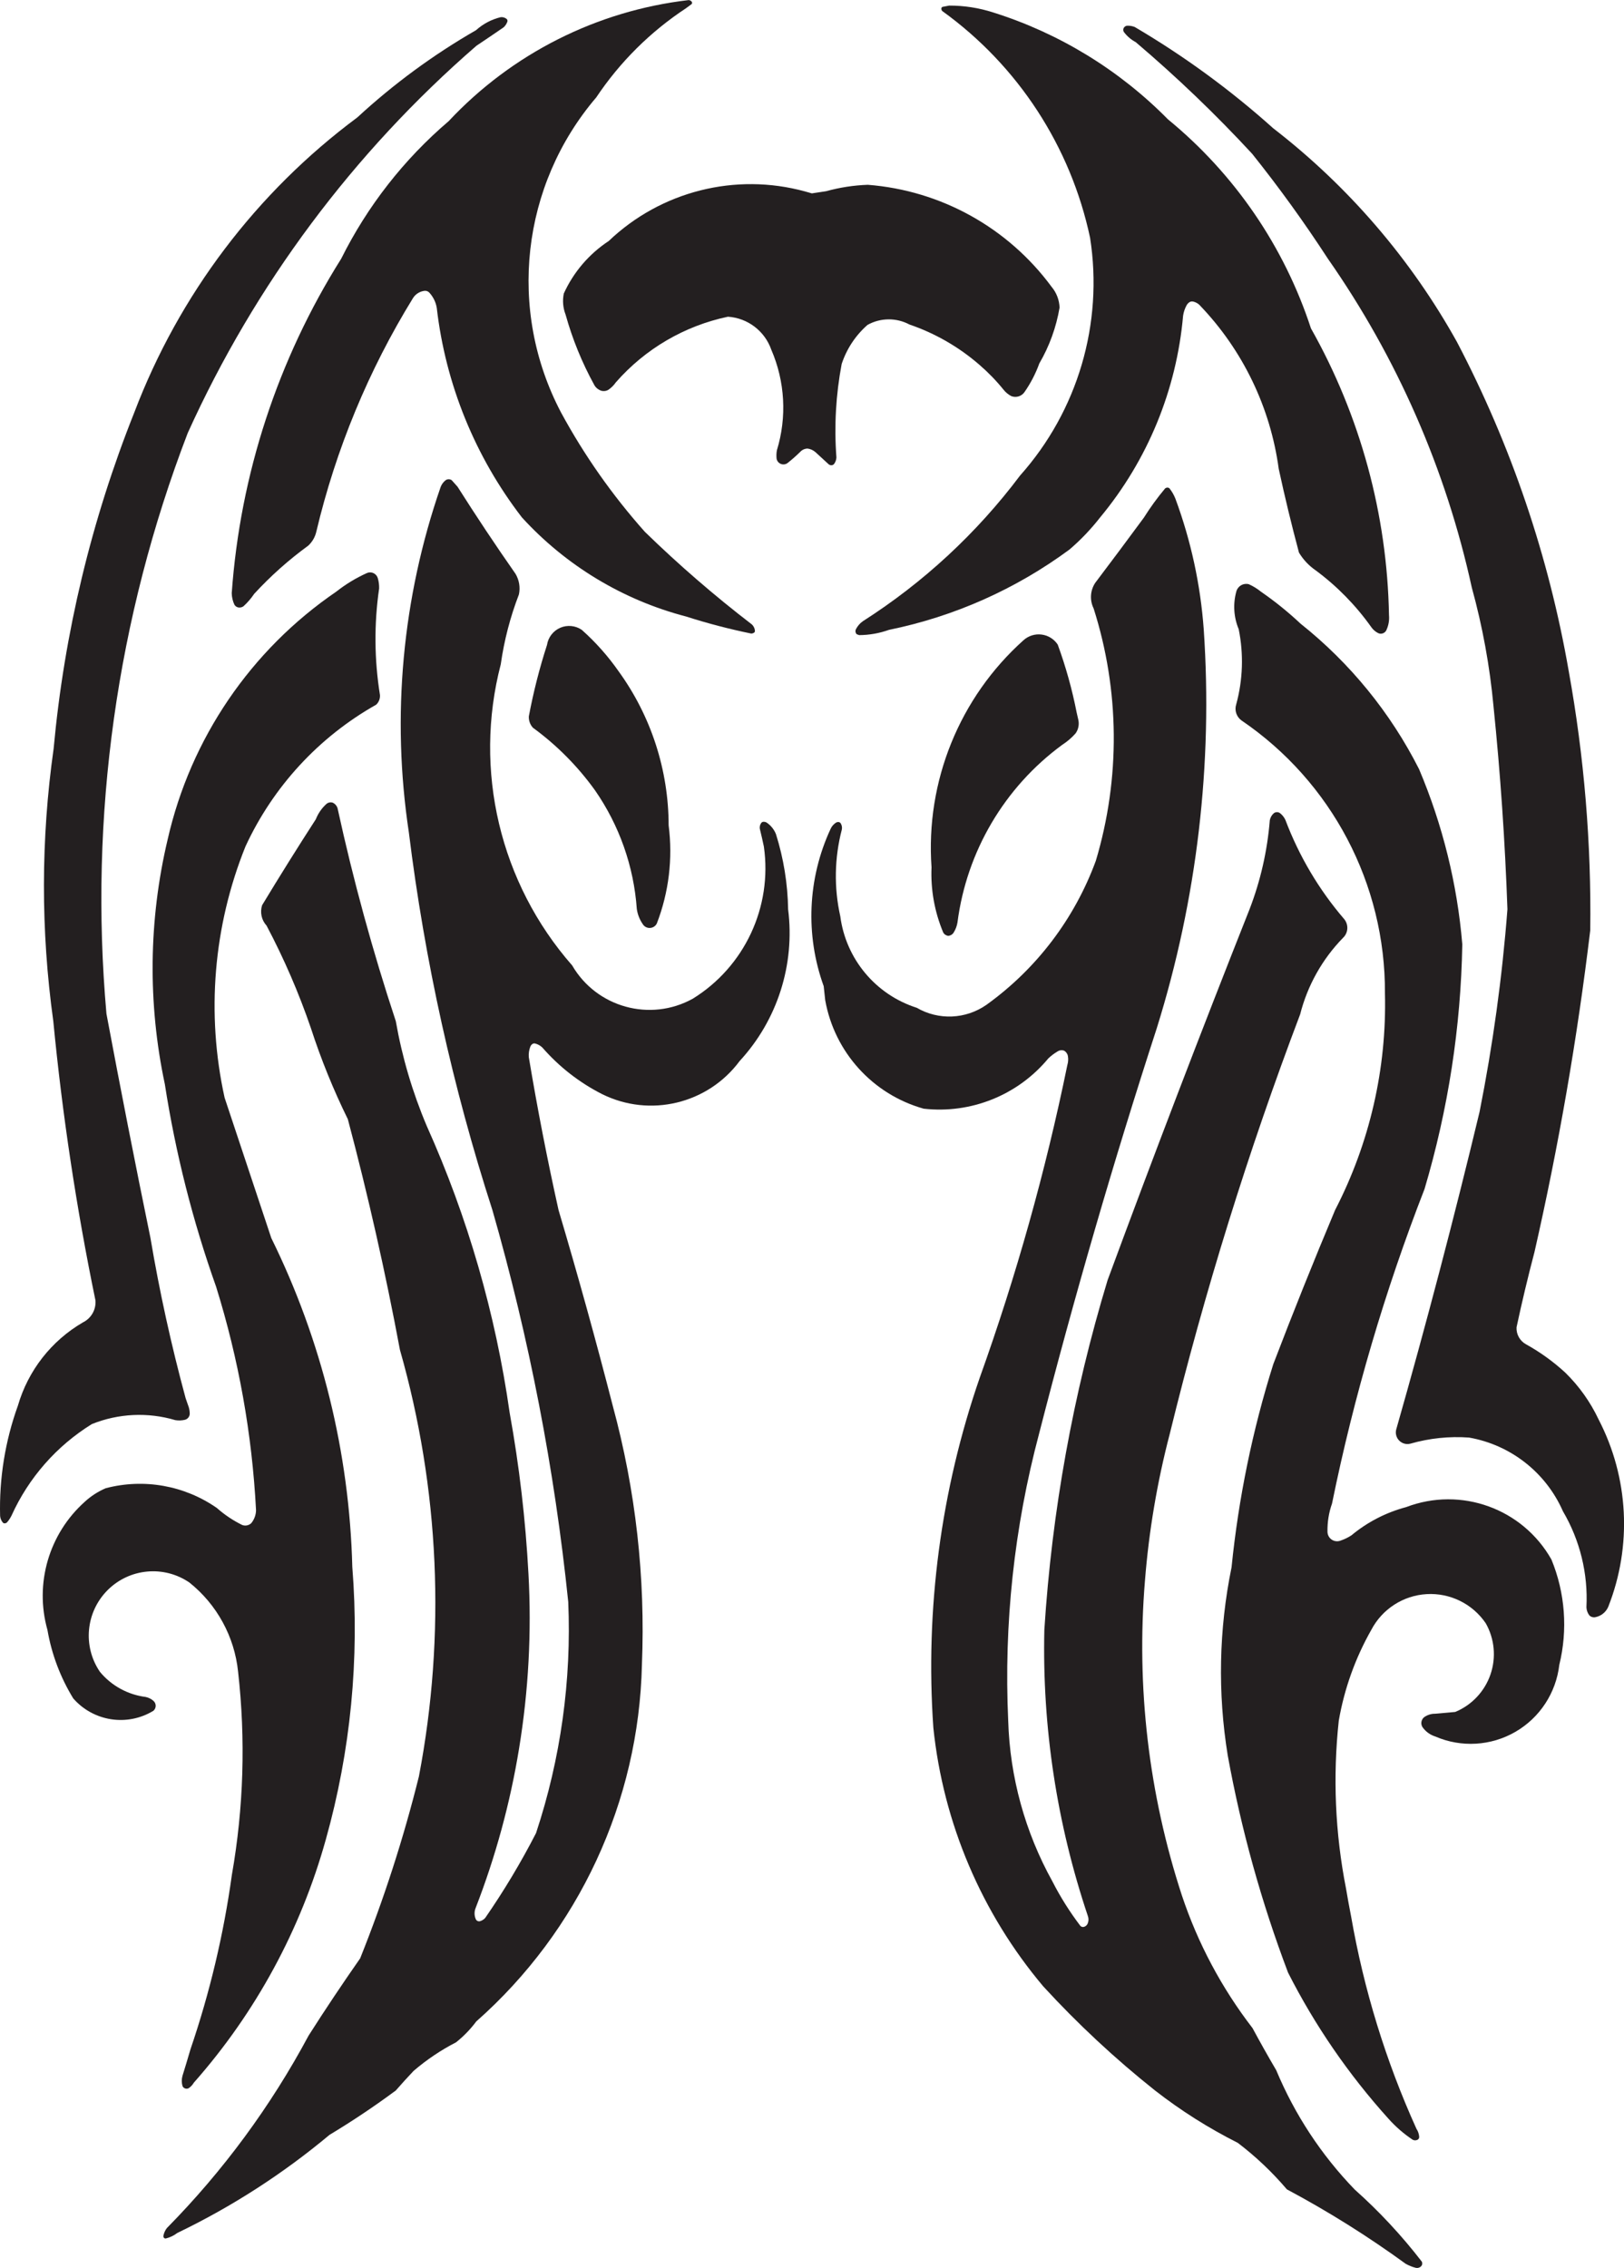 <?xml version="1.0" encoding="UTF-8" standalone="no"?>
<!-- Created with Inkscape (http://www.inkscape.org/) -->

<svg
   xmlns:dc="http://purl.org/dc/elements/1.1/"
   xmlns:cc="http://creativecommons.org/ns#"
   xmlns:rdf="http://www.w3.org/1999/02/22-rdf-syntax-ns#"
   xmlns:svg="http://www.w3.org/2000/svg"
   xmlns="http://www.w3.org/2000/svg"
   xmlns:sodipodi="http://sodipodi.sourceforge.net/DTD/sodipodi-0.dtd"
   xmlns:inkscape="http://www.inkscape.org/namespaces/inkscape"
   id="svg6193"
   version="1.1"
   inkscape:version="0.48.1 "
   width="104.513"
   height="145.9"
   xml:space="preserve"
   sodipodi:docname="tattoo_clipart_vector_8.pdf"><defs
     id="defs6197" /><sodipodi:namedview
     pagecolor="#ffffff"
     bordercolor="#666666"
     borderopacity="1"
     objecttolerance="10"
     gridtolerance="10"
     guidetolerance="10"
     inkscape:pageopacity="0"
     inkscape:pageshadow="2"
     inkscape:window-width="640"
     inkscape:window-height="480"
     id="namedview6195"
     showgrid="false"
     inkscape:zoom="1.9945169"
     inkscape:cx="52.256248"
     inkscape:cy="72.949997"
     inkscape:window-x="714"
     inkscape:window-y="207"
     inkscape:window-maximized="0"
     inkscape:current-layer="g6201" /><g
     id="g6201"
     inkscape:groupmode="layer"
     inkscape:label="tattoo_clipart_vector_8"
     transform="matrix(1.25,0,0,-1.25,0,145.9)"><g
       id="g6203"
       transform="scale(0.24,0.24)"><path
         d="m 210.098,408.109 0,0 c 1.882,-1.621 3.625,-3.414 5.187,-5.351 0.445,-0.559 1.008,-1.024 1.633,-1.356 1.02,-0.41 2.184,-0.074 2.824,0.813 1.336,1.91 2.418,3.988 3.207,6.176 2.164,3.699 3.629,7.757 4.348,11.98 -0.059,1.633 -0.66,3.207 -1.711,4.453 -9.344,12.68 -23.731,20.668 -39.43,21.883 -3.027,-0.109 -6.027,-0.57 -8.949,-1.379 l -3.047,-0.461 -1.465,0.414 c -14.933,4.086 -30.918,0.047 -42.117,-10.633 -4.215,-2.769 -7.555,-6.675 -9.637,-11.265 -0.304,-1.512 -0.171,-3.078 0.387,-4.512 1.461,-5.25 3.527,-10.316 6.156,-15.094 0.313,-0.562 0.817,-0.984 1.418,-1.207 0.551,-0.179 1.157,-0.109 1.649,0.207 0.609,0.426 1.137,0.957 1.562,1.571 6.278,7.172 14.715,12.109 24.043,14.07 4.235,-0.277 7.895,-3.063 9.301,-7.074 2.949,-6.813 3.375,-14.461 1.199,-21.567 -0.105,-0.578 -0.125,-1.175 -0.07,-1.765 0.078,-0.528 0.434,-0.973 0.934,-1.164 0.496,-0.196 1.062,-0.106 1.476,0.234 0.938,0.746 1.832,1.535 2.68,2.371 0.41,0.434 0.965,0.676 1.554,0.692 0.629,-0.082 1.219,-0.348 1.696,-0.766 0.945,-0.883 1.898,-1.758 2.859,-2.625 0.176,-0.137 0.406,-0.203 0.633,-0.18 0.203,0.016 0.391,0.114 0.512,0.274 0.293,0.41 0.472,0.89 0.496,1.394 -0.504,6.696 -0.121,13.434 1.125,20.035 1.066,3.239 2.976,6.133 5.543,8.383 2.789,1.559 6.183,1.586 9.008,0.082 5.507,-1.883 10.601,-4.816 14.996,-8.633"
         style="fill:#231f20;fill-opacity:1;fill-rule:evenodd;stroke:none"
         id="path6205" /><path
         d="m 120.332,397.918 0,0 c -11.523,21.941 -8.523,48.687 7.574,67.527 5.074,7.594 11.614,14.09 19.239,19.11 l 1.222,0.902 c 0.125,0.148 0.129,0.359 0.016,0.512 -0.16,0.207 -0.403,0.336 -0.664,0.344 C 128.035,484.027 109.793,474.828 96.25,460.355 86.66,452.176 78.82,442.148 73.195,430.859 59.594,409.246 51.523,384.613 49.711,359.141 c 0.016,-0.864 0.215,-1.719 0.586,-2.5 0.188,-0.301 0.504,-0.512 0.855,-0.571 0.383,-0.054 0.77,0.035 1.082,0.262 0.867,0.789 1.637,1.684 2.293,2.66 3.516,3.821 7.406,7.285 11.605,10.344 0.867,0.805 1.469,1.855 1.73,3.012 4.195,17.683 11.195,34.582 20.727,50.058 0.523,0.828 1.375,1.391 2.34,1.543 0.445,0.09 0.902,-0.062 1.203,-0.402 0.816,-0.902 1.359,-2.02 1.559,-3.219 1.891,-16.367 8.211,-31.906 18.274,-44.953 9.445,-10.336 21.68,-17.715 35.23,-21.246 4.582,-1.469 9.231,-2.68 13.946,-3.649 0.218,0 0.433,0.067 0.617,0.188 0.121,0.086 0.195,0.227 0.191,0.375 -0.031,0.527 -0.269,1.027 -0.66,1.391 -8.035,6.168 -15.707,12.8 -22.965,19.871 -6.965,7.816 -13.004,16.41 -17.992,25.613"
         style="fill:#231f20;fill-opacity:1;fill-rule:evenodd;stroke:none"
         id="path6207" /><path
         d="m 236.012,375.402 0,0 c 10.179,12.262 16.379,27.34 17.781,43.219 0.113,0.801 0.383,1.578 0.773,2.285 0.153,0.262 0.368,0.485 0.625,0.645 0.204,0.117 0.434,0.164 0.661,0.129 0.632,-0.106 1.203,-0.43 1.621,-0.914 9.16,-9.582 15.054,-21.828 16.836,-34.965 1.3,-6.024 2.75,-12.008 4.343,-17.961 0.907,-1.508 2.125,-2.809 3.582,-3.809 4.598,-3.402 8.618,-7.511 11.93,-12.176 0.375,-0.542 0.887,-0.984 1.481,-1.285 0.621,-0.293 1.359,-0.058 1.71,0.539 0.504,1.032 0.715,2.18 0.61,3.325 -0.391,21.566 -6.145,42.703 -16.746,61.492 -5.739,17.554 -16.383,33.105 -30.672,44.816 -10.426,10.578 -23.285,18.446 -37.453,22.91 -3.067,0.993 -6.266,1.493 -9.489,1.481 l -1.449,-0.281 c -0.136,-0.079 -0.218,-0.215 -0.218,-0.372 -0.008,-0.187 0.066,-0.375 0.195,-0.515 16.242,-11.703 27.547,-29.031 31.707,-48.613 2.879,-18.395 -2.637,-37.118 -15.031,-51.008 -9.278,-12.344 -20.704,-22.918 -33.719,-31.227 -0.61,-0.429 -1.098,-0.996 -1.449,-1.652 -0.211,-0.367 -0.153,-0.82 0.132,-1.129 l 0.536,-0.195 c 2.183,0.015 4.339,0.394 6.39,1.129 14.004,2.855 27.211,8.734 38.719,17.222 2.426,2.074 4.633,4.391 6.594,6.91"
         style="fill:#231f20;fill-opacity:1;fill-rule:evenodd;stroke:none"
         id="path6209" /><path
         d="m 230.965,333.527 0,0 c -0.969,4.957 -2.328,9.832 -4.063,14.582 -0.781,1.184 -2.039,1.973 -3.449,2.153 -1.406,0.187 -2.824,-0.258 -3.883,-1.203 -13.75,-12.305 -21.043,-30.293 -19.742,-48.707 -0.203,-4.778 0.652,-9.547 2.5,-13.957 0.219,-0.415 0.633,-0.692 1.098,-0.735 0.48,0.035 0.922,0.305 1.164,0.727 0.406,0.648 0.683,1.379 0.805,2.14 1.968,15.227 10.074,28.989 22.453,38.078 1.066,0.684 2.035,1.508 2.875,2.458 0.617,0.851 0.828,1.937 0.586,2.96 l -0.344,1.504"
         style="fill:#231f20;fill-opacity:1;fill-rule:evenodd;stroke:none"
         id="path6211" /><path
         d="m 132.715,342.367 0,0 c -2.281,3.266 -4.938,6.258 -7.914,8.903 -1.36,0.933 -3.106,1.097 -4.621,0.449 -1.512,-0.66 -2.586,-2.047 -2.836,-3.68 -1.625,-5.016 -2.926,-10.133 -3.899,-15.316 -0.043,-0.903 0.27,-1.782 0.879,-2.442 5.125,-3.742 9.621,-8.277 13.321,-13.426 5.214,-7.515 8.312,-16.296 8.96,-25.421 0.165,-1.176 0.606,-2.297 1.286,-3.278 0.328,-0.535 0.925,-0.843 1.547,-0.808 0.628,0.031 1.191,0.402 1.464,0.968 2.578,6.688 3.45,13.922 2.532,21.036 -0.016,11.855 -3.766,23.414 -10.719,33.015"
         style="fill:#231f20;fill-opacity:1;fill-rule:evenodd;stroke:none"
         id="path6213" /><path
         d="m 39.812,186.543 0,0 c -3.074,11.328 -5.594,22.801 -7.547,34.383 -3.285,15.972 -6.426,31.984 -9.43,48.019 -3.754,42.293 2.207,84.887 17.434,124.528 14.406,31.828 35.539,60.156 61.938,83.05 1.953,1.301 3.898,2.622 5.836,3.954 0.363,0.336 0.633,0.75 0.797,1.214 0.074,0.215 0,0.454 -0.176,0.594 -0.355,0.285 -0.812,0.414 -1.266,0.363 -1.964,-0.476 -3.777,-1.437 -5.281,-2.789 C 92.961,474.594 84.422,468.32 76.656,461.156 54.996,445.063 38.391,423.105 28.805,397.875 19.602,374.805 13.777,350.531 11.504,325.797 8.758,306.426 8.734,286.77 11.43,267.391 13.371,247.27 16.391,227.27 20.477,207.48 20.633,205.504 19.566,203.641 17.793,202.77 11.02,198.832 6.023,192.441 3.84,184.914 1.105,177.34 -0.188,169.313 0.023,161.266 c 0.043,-0.547 0.262,-1.059 0.625,-1.465 0.105,-0.09 0.25,-0.137 0.391,-0.121 0.176,0.015 0.34,0.09 0.469,0.211 0.383,0.437 0.707,0.925 0.965,1.449 3.664,8.105 9.664,14.941 17.23,19.621 5.707,2.301 12.024,2.594 17.918,0.844 0.691,-0.114 1.395,-0.082 2.074,0.082 0.648,0.179 1.074,0.804 1.004,1.472 -0.023,0.594 -0.152,1.18 -0.383,1.727 l -0.504,1.457"
         style="fill:#231f20;fill-opacity:1;fill-rule:evenodd;stroke:none"
         id="path6215" /><path
         d="m 335.789,191.988 0,0 c -2.555,2.352 -5.379,4.395 -8.422,6.078 -1.324,0.715 -2.121,2.141 -2.043,3.645 1.156,5.414 2.442,10.801 3.852,16.156 5.191,22.766 9.179,45.797 11.961,68.981 0.246,18.629 -1.301,37.234 -4.614,55.558 -4.273,24.621 -12.363,48.422 -23.957,70.559 -9.898,17.805 -23.324,33.414 -39.445,45.867 -9.156,8.211 -19.109,15.484 -29.711,21.719 -0.539,0.207 -1.109,0.297 -1.687,0.262 -0.301,-0.051 -0.563,-0.254 -0.692,-0.532 -0.121,-0.269 -0.097,-0.586 0.074,-0.824 0.668,-0.891 1.532,-1.633 2.516,-2.152 8.805,-7.477 17.152,-15.473 24.992,-23.953 5.778,-7.227 11.196,-14.731 16.242,-22.493 14.844,-21.23 25.333,-45.195 30.868,-70.5 2.304,-8.347 3.867,-16.89 4.664,-25.511 1.48,-14.461 2.472,-28.965 2.984,-43.489 -1.121,-14.593 -3.125,-29.101 -5.98,-43.453 -5.485,-22.843 -11.45,-45.566 -17.895,-68.16 -0.195,-0.855 0.063,-1.742 0.684,-2.351 0.625,-0.61 1.519,-0.856 2.367,-0.633 4.094,1.172 8.359,1.617 12.598,1.308 8.937,-1.57 16.488,-7.504 20.132,-15.804 3.657,-6.215 5.414,-13.379 5.039,-20.59 0.032,-0.625 0.243,-1.227 0.618,-1.723 0.324,-0.336 0.789,-0.488 1.254,-0.406 1.246,0.226 2.304,1.062 2.808,2.226 5.152,13.055 4.402,27.696 -2.051,40.149 -1.765,3.75 -4.183,7.16 -7.156,10.066"
         style="fill:#231f20;fill-opacity:1;fill-rule:evenodd;stroke:none"
         id="path6217" /><path
         d="m 69.883,91.84 0,0 c 5.34,19.019 7.262,38.828 5.691,58.512 -0.625,24.488 -6.555,48.543 -17.379,70.507 l -10.012,30.086 c -3.977,18.008 -2.414,36.801 4.484,53.903 5.93,12.82 15.738,23.449 28.043,30.386 0.559,0.536 0.852,1.293 0.797,2.067 -1.215,7.558 -1.277,15.254 -0.18,22.832 0.02,0.73 -0.066,1.465 -0.266,2.168 -0.125,0.484 -0.453,0.89 -0.902,1.117 -0.445,0.223 -0.973,0.238 -1.43,0.043 -2.348,-1.055 -4.559,-2.395 -6.582,-3.988 -18.34,-12.516 -31.27,-31.5 -36.184,-53.157 -4.086,-17.23 -4.289,-35.152 -0.602,-52.468 2.297,-14.793 5.981,-29.336 11,-43.438 4.844,-15.551 7.719,-31.648 8.562,-47.914 -0.016,-1.019 -0.379,-1.996 -1.027,-2.785 -0.519,-0.488 -1.277,-0.645 -1.945,-0.383 -1.965,0.961 -3.789,2.192 -5.426,3.637 -6.945,4.844 -15.664,6.39 -23.852,4.242 -1.641,-0.707 -3.152,-1.676 -4.465,-2.883 -7.715,-6.883 -10.832,-17.558 -8.031,-27.504 0.898,-5.203 2.777,-10.183 5.535,-14.683 4.324,-4.953 11.594,-6.078 17.207,-2.645 0.312,0.278 0.488,0.676 0.48,1.102 -0.016,0.414 -0.211,0.804 -0.535,1.062 -0.469,0.403 -1.027,0.668 -1.633,0.793 -3.832,0.489 -7.34,2.414 -9.801,5.395 -3.731,5.484 -3.031,12.84 1.668,17.527 4.695,4.68 12.062,5.356 17.535,1.613 5.902,-4.711 9.668,-11.605 10.441,-19.117 1.641,-14.512 1.195,-29.183 -1.332,-43.562 C 47.984,71.578 45.004,59.039 40.852,46.871 40.301,44.984 39.73,43.082 39.145,41.203 38.941,40.48 38.945,39.715 39.156,39 c 0.113,-0.246 0.32,-0.426 0.566,-0.504 0.25,-0.082 0.523,-0.066 0.754,0.059 0.453,0.309 0.828,0.711 1.109,1.188 13.254,14.996 22.926,32.812 28.297,52.098"
         style="fill:#231f20;fill-opacity:1;fill-rule:evenodd;stroke:none"
         id="path6219" /><path
         d="m 288.746,81.367 0,0 c -2.336,11.848 -2.855,23.992 -1.555,35.992 1.188,6.856 3.555,13.454 6.989,19.5 2.343,4.454 6.847,7.356 11.867,7.641 5.019,0.293 9.824,-2.074 12.664,-6.234 1.902,-3.344 2.277,-7.348 1.023,-10.993 -1.254,-3.644 -4.011,-6.574 -7.566,-8.039 l -4.297,-0.382 c -0.863,0.015 -1.711,-0.262 -2.41,-0.774 -0.602,-0.531 -0.742,-1.418 -0.309,-2.101 0.668,-0.95 1.633,-1.661 2.75,-2.008 5.551,-2.403 11.922,-2.035 17.164,0.992 5.239,3.027 8.731,8.355 9.43,14.371 1.848,7.52 1.254,15.43 -1.683,22.582 -6.176,10.945 -19.426,15.723 -31.168,11.246 -4.305,-1.144 -8.309,-3.203 -11.743,-6.055 -0.703,-0.46 -1.464,-0.835 -2.265,-1.105 -0.641,-0.27 -1.375,-0.203 -1.953,0.18 -0.575,0.383 -0.918,1.035 -0.918,1.726 -0.032,2.051 0.293,4.082 0.976,6.012 4.688,23.016 11.328,45.582 19.848,67.461 5.062,17.039 7.789,34.687 8.098,52.453 -1.083,12.934 -4.215,25.613 -9.27,37.563 -6.129,12.109 -14.801,22.75 -25.422,31.199 -2.644,2.484 -5.476,4.773 -8.465,6.836 -0.804,0.652 -1.691,1.207 -2.644,1.629 -1.141,0.296 -2.309,-0.36 -2.653,-1.489 -0.765,-2.695 -0.593,-5.574 0.489,-8.156 1.082,-5.336 0.902,-10.855 -0.528,-16.101 -0.418,-1.27 0.032,-2.661 1.106,-3.454 19.367,-13.156 30.914,-35.097 30.793,-58.511 0.406,-16.149 -3.278,-32.137 -10.692,-46.485 -4.597,-10.941 -9.019,-21.953 -13.257,-33.047 -4.469,-14.168 -7.461,-28.765 -8.954,-43.554 -2.726,-13.289 -3,-26.961 -0.82,-40.356 2.887,-15.886 7.219,-31.468 12.938,-46.566 5.761,-11.344 13.007,-21.875 21.535,-31.324 1.539,-1.723 3.289,-3.246 5.215,-4.523 0.32,-0.156 0.683,-0.156 1.004,-0.008 0.25,0.117 0.398,0.375 0.378,0.652 -0.046,0.609 -0.25,1.203 -0.593,1.719 -6.575,14.531 -11.285,29.848 -14.02,45.57 -0.39,1.976 -0.75,3.953 -1.082,5.941"
         style="fill:#231f20;fill-opacity:1;fill-rule:evenodd;stroke:none"
         id="path6221" /><path
         d="m 88.731,42.27 0,0 c 2.789,2.395 5.844,4.445 9.109,6.129 1.629,1.293 3.082,2.801 4.328,4.469 21.992,19.418 34.875,47.153 35.535,76.488 0.766,18.704 -1.336,37.411 -6.242,55.477 -3.621,14.078 -7.504,28.094 -11.645,42.027 -2.418,10.879 -4.55,21.817 -6.382,32.809 -0.059,0.758 0.058,1.516 0.328,2.223 0.09,0.234 0.25,0.429 0.453,0.578 0.16,0.105 0.355,0.144 0.543,0.109 0.59,-0.144 1.133,-0.437 1.574,-0.859 3.59,-4.125 7.938,-7.52 12.809,-9.992 10.257,-5.102 22.695,-2.118 29.523,7.082 8.102,8.777 11.906,20.691 10.399,32.543 -0.086,5.476 -0.965,10.91 -2.614,16.136 -0.402,0.992 -1.09,1.844 -1.972,2.446 -0.215,0.132 -0.465,0.195 -0.719,0.179 -0.188,-0.011 -0.356,-0.101 -0.465,-0.258 -0.293,-0.394 -0.391,-0.902 -0.266,-1.375 0.301,-1.226 0.578,-2.449 0.836,-3.683 1.852,-12.942 -4.14,-25.762 -15.265,-32.629 -9.133,-5.035 -20.618,-1.863 -25.864,7.152 -15.488,17.653 -21.222,41.832 -15.312,64.559 0.726,5.129 2.031,10.152 3.894,14.984 0.325,1.504 0.063,3.082 -0.722,4.41 -4.289,6.133 -8.438,12.364 -12.446,18.692 l -1.262,1.41 c -0.203,0.133 -0.449,0.203 -0.695,0.188 -0.242,-0.012 -0.473,-0.102 -0.66,-0.258 -0.453,-0.371 -0.797,-0.852 -1.004,-1.391 -8.238,-23.769 -10.582,-49.187 -6.824,-74.066 3.402,-27.516 9.41,-54.653 17.938,-81.039 7.879,-27.45 13.32,-55.551 16.254,-83.961 0.726,-16.813 -1.614,-33.618 -6.907,-49.59 -3.23,-6.293 -6.871,-12.363 -10.894,-18.184 -0.305,-0.348 -0.707,-0.594 -1.149,-0.715 -0.359,-0.082 -0.73,0.098 -0.879,0.434 -0.343,0.769 -0.351,1.641 -0.027,2.422 4.281,11.035 7.399,22.488 9.309,34.172 2.031,12.379 2.707,24.945 2.015,37.468 -0.621,11.59 -1.968,23.129 -4.035,34.547 -3.019,21.231 -9.004,41.938 -17.789,61.5 -3.055,7.211 -5.281,14.746 -6.633,22.457 -4.961,14.993 -9.129,30.231 -12.496,45.664 -0.156,0.52 -0.516,0.942 -1.004,1.18 -0.484,0.168 -1.027,0.063 -1.406,-0.285 -0.988,-0.895 -1.758,-2.012 -2.25,-3.258 -3.934,-6.082 -7.773,-12.23 -11.523,-18.43 -0.496,-1.527 -0.129,-3.203 0.957,-4.386 3.738,-7.074 6.922,-14.422 9.512,-21.992 2.172,-6.684 4.82,-13.207 7.922,-19.512 4.344,-16.344 8.066,-32.836 11.172,-49.453 8.492,-29.762 9.887,-61.094 4.07,-91.489 C 86.559,92.125 82.352,79.098 77.262,66.398 73.457,60.957 69.769,55.438 66.203,49.84 58.098,34.695 47.859,20.797 35.797,8.562 35.418,8.074 35.168,7.496 35.051,6.895 c -0.027,-0.152 0.027,-0.316 0.133,-0.434 0.102,-0.102 0.25,-0.16 0.398,-0.129 0.891,0.223 1.73,0.621 2.453,1.18 11.711,5.633 22.68,12.703 32.652,21.039 4.887,2.938 9.629,6.113 14.211,9.504 1.25,1.434 2.527,2.84 3.832,4.215"
         style="fill:#231f20;fill-opacity:1;fill-rule:evenodd;stroke:none"
         id="path6223" /><path
         d="m 268.676,51.457 0,0 c -6.606,8.57 -11.735,18.199 -15.153,28.469 -7.105,21.73 -9.796,44.66 -7.91,67.449 0.84,10.629 2.621,21.156 5.317,31.477 7.476,30.535 16.828,60.582 27.976,89.98 1.571,6.172 4.735,11.824 9.188,16.391 1.133,1.058 1.246,2.808 0.269,4.011 -5.414,6.297 -9.683,13.5 -12.621,21.274 -0.269,0.582 -0.676,1.09 -1.183,1.48 -0.387,0.262 -0.895,0.254 -1.278,-0.015 -0.461,-0.391 -0.773,-0.934 -0.886,-1.528 -0.528,-6.535 -1.985,-12.961 -4.344,-19.082 -10.465,-26.39 -20.621,-52.902 -30.453,-79.535 -7.399,-24.383 -11.946,-49.547 -13.567,-74.976 -0.48,-20.84 2.68,-41.61 9.336,-61.379 0.188,-0.512 0.18,-1.07 -0.027,-1.578 -0.129,-0.34 -0.406,-0.609 -0.754,-0.73 -0.277,-0.098 -0.586,-0.035 -0.809,0.172 -2.285,3 -4.304,6.199 -6.019,9.562 -5.867,10.57 -9.125,22.387 -9.481,34.473 -0.953,20.719 1.278,41.461 6.614,61.496 7.504,29.258 15.925,58.266 25.261,86.996 8.633,27.645 12.043,56.653 10.067,85.547 -0.699,9.563 -2.742,18.985 -6.071,27.977 -0.308,0.793 -0.742,1.539 -1.261,2.207 -0.129,0.121 -0.293,0.187 -0.465,0.179 -0.176,0 -0.356,-0.07 -0.496,-0.191 -1.653,-1.973 -3.164,-4.051 -4.531,-6.23 -3.454,-4.688 -6.934,-9.356 -10.45,-14 -1.082,-1.633 -1.215,-3.727 -0.343,-5.493 5.601,-17.578 5.761,-36.433 0.472,-54.109 -4.558,-12.418 -12.734,-23.187 -23.484,-30.898 -4.438,-3.094 -10.262,-3.336 -14.934,-0.622 -8.804,2.809 -15.195,10.45 -16.398,19.606 -1.375,6.148 -1.262,12.531 0.332,18.629 0.09,0.465 -0.008,0.945 -0.258,1.332 -0.098,0.148 -0.254,0.238 -0.426,0.262 -0.211,0.019 -0.422,-0.032 -0.601,-0.145 -0.496,-0.328 -0.895,-0.789 -1.133,-1.332 -4.922,-10.609 -5.453,-22.73 -1.473,-33.727 0.11,-0.996 0.203,-1.992 0.321,-2.988 1.992,-11.172 10.203,-20.219 21.132,-23.277 10.149,-1.137 20.192,2.906 26.711,10.762 0.602,0.582 1.278,1.089 1.992,1.511 0.422,0.285 0.969,0.344 1.442,0.157 0.422,-0.254 0.715,-0.684 0.789,-1.172 0.105,-0.629 0.066,-1.278 -0.121,-1.887 -4.664,-22.77 -10.949,-45.18 -18.793,-67.055 -8.34,-24.097 -11.727,-49.629 -9.953,-75.066 2.125,-20.426 10.336,-39.746 23.578,-55.453 7.394,-8.051 15.402,-15.512 23.965,-22.316 5.543,-4.32 11.492,-8.078 17.765,-11.238 3.868,-2.938 7.391,-6.281 10.532,-9.973 8.851,-4.723 17.367,-10.055 25.48,-15.957 0.691,-0.387 1.422,-0.68 2.188,-0.875 0.414,-0.09 0.839,0.039 1.132,0.344 0.25,0.258 0.309,0.648 0.153,0.977 -4.313,5.598 -9.137,10.781 -14.418,15.484 -7.156,7.406 -12.86,16.082 -16.824,25.578 -1.758,2.984 -3.45,6 -5.094,9.047"
         style="fill:#231f20;fill-opacity:1;fill-rule:evenodd;stroke:none"
         id="path6225" /></g></g></svg>